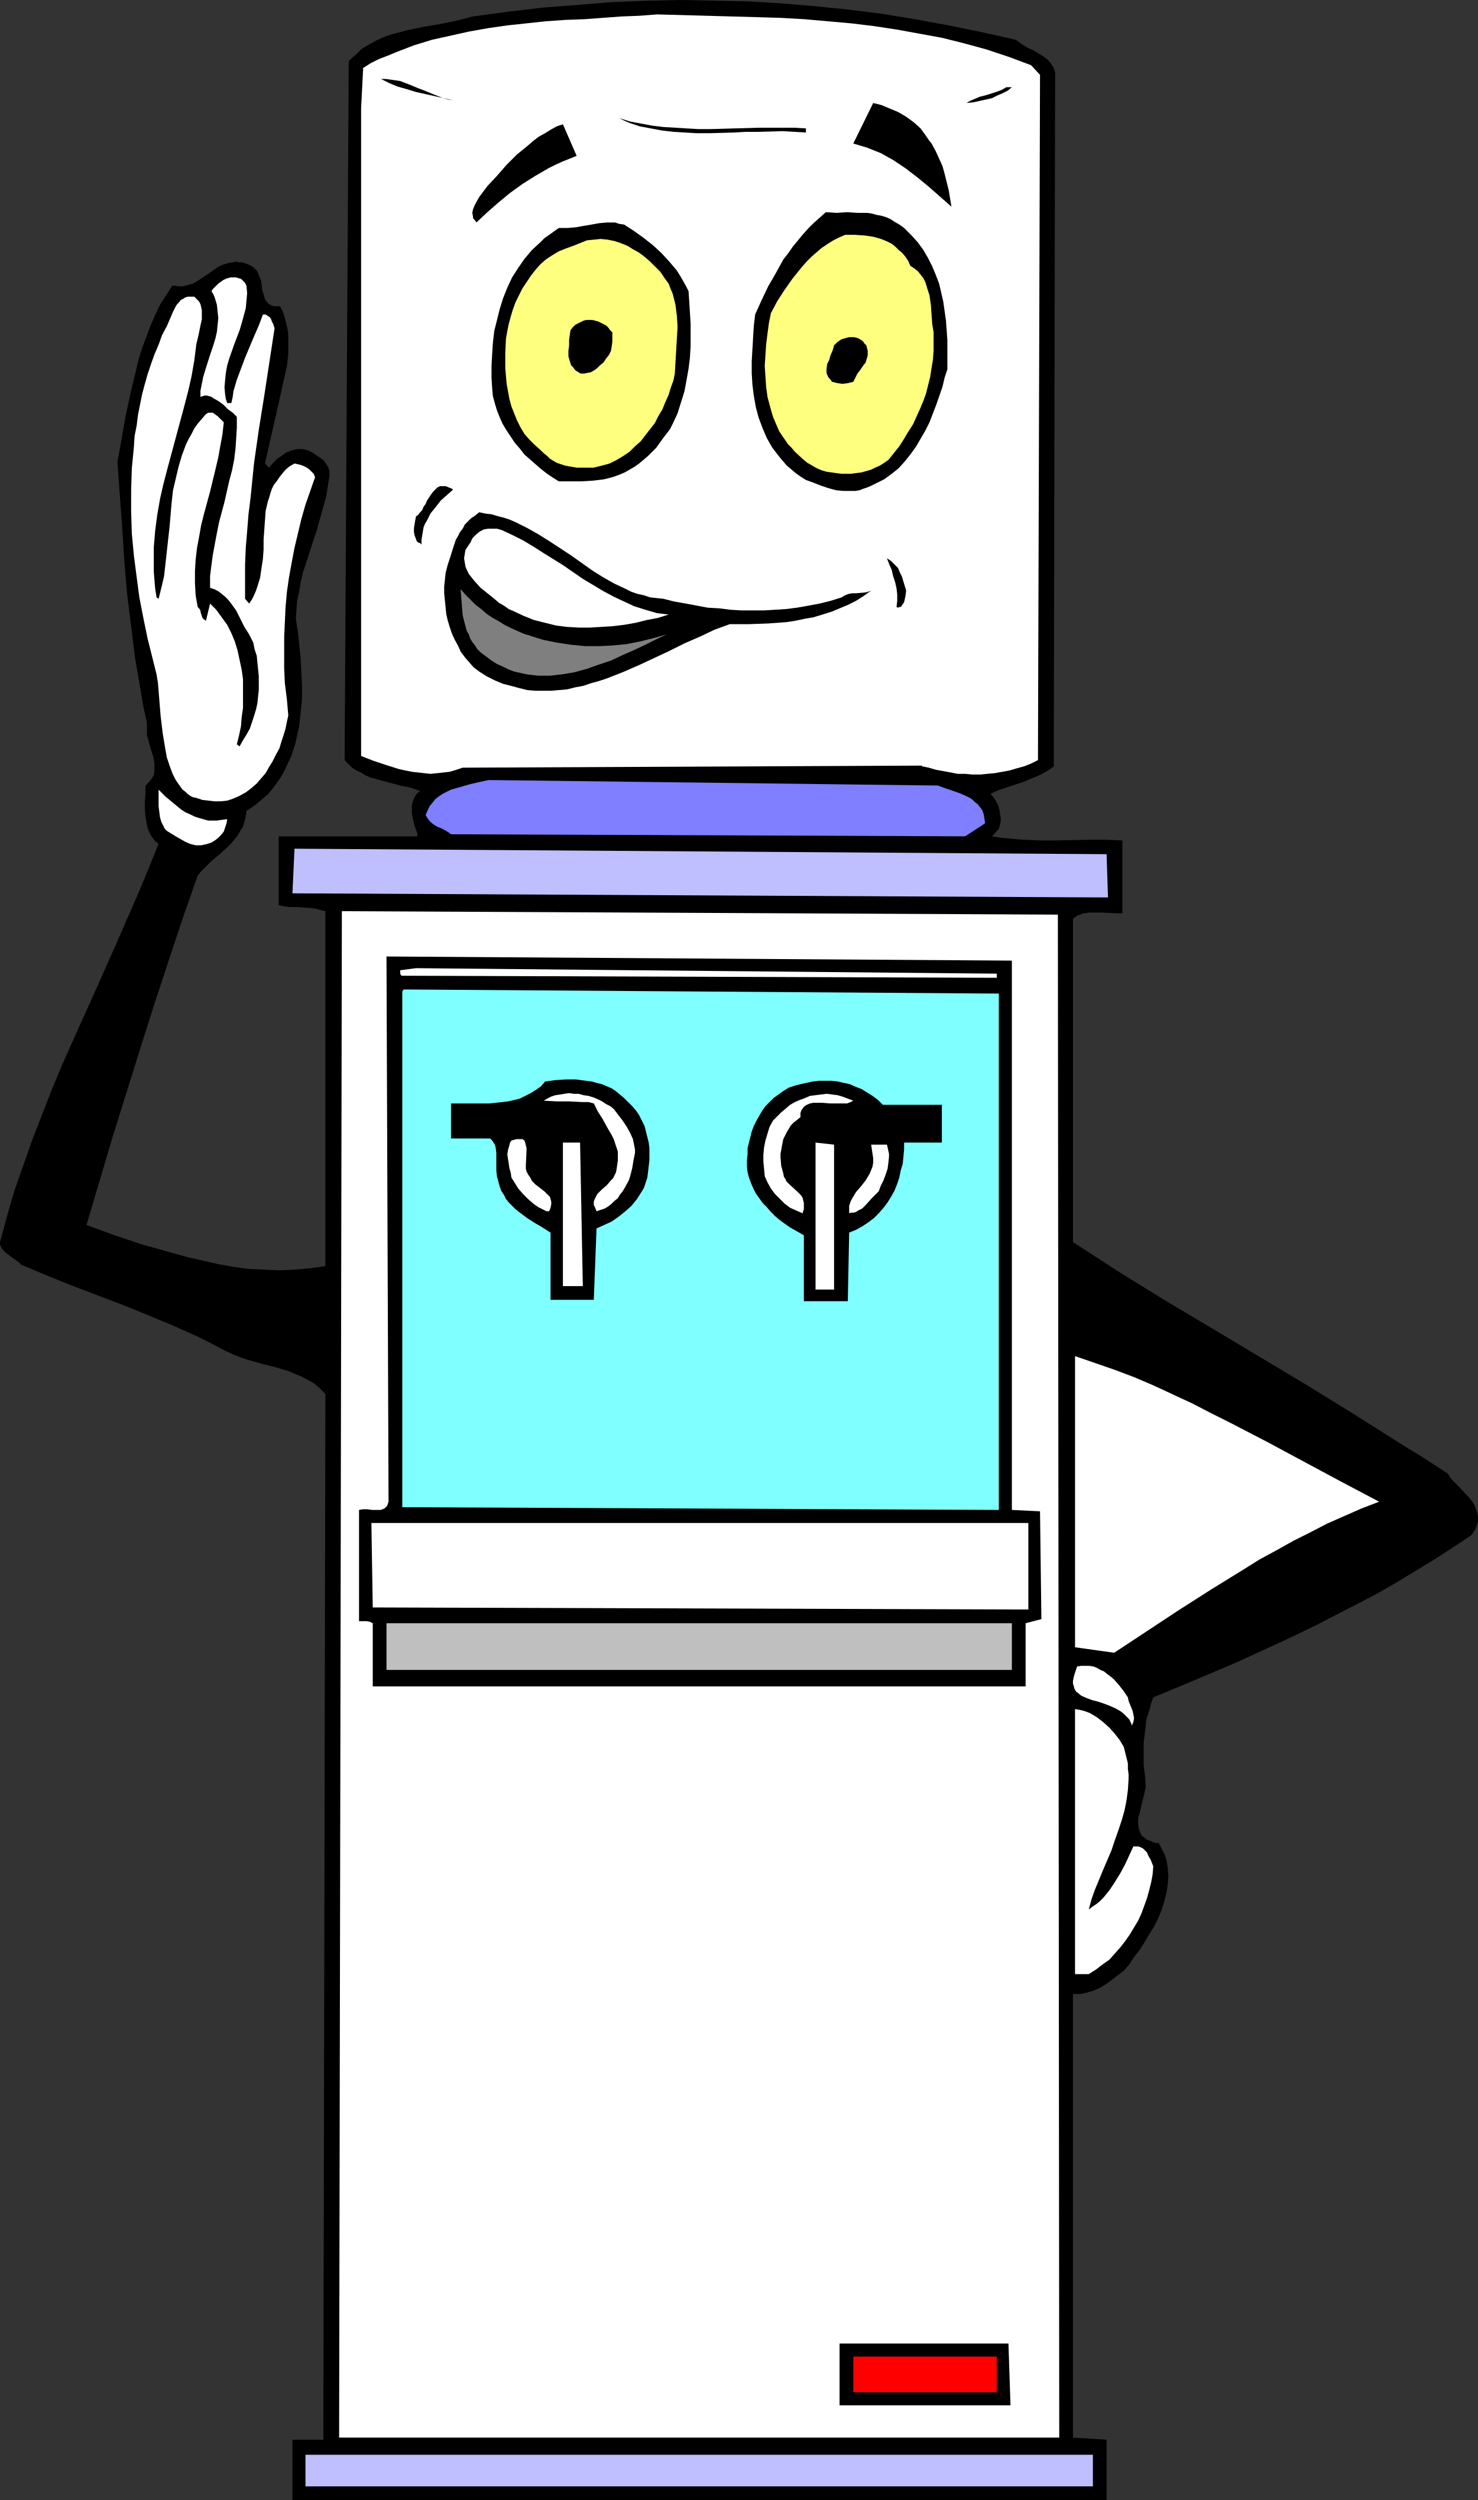 <?xml version="1.0" encoding="UTF-8" standalone="no"?>
<svg
   version="1.0"
   width="92.043mm"
   height="155.668mm"
   id="svg42"
   sodipodi:docname="Water Cooler Waving.wmf"
   xmlns:inkscape="http://www.inkscape.org/namespaces/inkscape"
   xmlns:sodipodi="http://sodipodi.sourceforge.net/DTD/sodipodi-0.dtd"
   xmlns="http://www.w3.org/2000/svg"
   xmlns:svg="http://www.w3.org/2000/svg">
  <rect width="100%" height="100%" fill="#333333" stroke="none"/>
  <sodipodi:namedview
     id="namedview42"
     pagecolor="#ffffff"
     bordercolor="#000000"
     borderopacity="0.25"
     inkscape:showpageshadow="2"
     inkscape:pageopacity="0.0"
     inkscape:pagecheckerboard="0"
     inkscape:deskcolor="#d1d1d1"
     inkscape:document-units="mm" />
  <defs
     id="defs1">
    <pattern
       id="WMFhbasepattern"
       patternUnits="userSpaceOnUse"
       width="6"
       height="6"
       x="0"
       y="0" />
  </defs>
  <path
     style="fill:#000000;fill-opacity:1;fill-rule:evenodd;stroke:none"
     d="m 239.136,9.372 1.293,0.97 1.293,0.808 0.646,0.323 0.808,0.323 1.293,0.808 1.293,0.808 0.646,0.485 0.485,0.485 0.485,0.646 0.485,0.646 0.323,0.808 0.162,0.808 v 0 l -0.323,162.884 v 0.162 l -0.808,0.646 -0.808,0.485 -1.777,0.97 -1.939,0.808 -1.939,0.808 -1.939,0.646 -1.939,0.646 -1.939,0.646 -1.777,0.808 0.646,0.808 0.646,0.97 0.485,0.97 0.323,1.131 0.162,1.131 0.162,0.97 -0.162,1.131 -0.323,1.131 -1.616,1.778 1.939,0.323 1.777,0.162 3.716,0.323 3.878,0.162 h 3.878 l 7.756,-0.162 h 3.878 l 3.878,0.162 v 17.129 h -1.616 l -3.07,-0.162 h -1.616 -1.616 l -0.646,0.162 h -0.646 l -0.646,0.323 -0.646,0.162 -0.485,0.323 -0.646,0.485 v 76.109 l 5.494,3.555 5.494,3.555 10.987,6.787 11.149,6.625 22.136,13.25 10.987,6.787 10.987,6.948 5.494,3.393 5.494,3.555 0.485,0.808 0.646,0.808 1.616,1.616 1.454,1.616 0.808,0.808 0.646,0.808 0.646,0.97 0.323,0.97 0.323,0.808 0.162,1.131 v 0.97 l -0.323,0.97 -0.162,0.485 -0.323,0.646 -0.323,0.485 -0.485,0.646 -4.363,2.909 -4.524,2.909 -4.524,2.747 -4.524,2.747 -4.524,2.585 -4.686,2.424 -4.686,2.424 -4.686,2.424 -4.686,2.262 -4.847,2.262 -9.533,4.363 -9.533,4.04 -9.695,4.04 -0.485,1.293 -0.323,1.293 -0.808,2.585 -0.323,2.747 -0.323,2.747 v 2.585 2.747 l 0.323,2.585 0.162,2.585 -0.485,2.101 -0.485,1.939 -0.485,2.101 -0.323,0.97 v 0.97 0.808 l 0.162,0.97 0.323,0.808 0.323,0.646 0.808,0.646 0.323,0.323 0.485,0.162 0.485,0.162 0.646,0.323 0.646,0.162 h 0.646 l 0.485,0.97 0.485,0.97 0.485,0.97 0.323,0.97 0.162,0.97 0.162,0.97 0.162,1.939 -0.162,2.101 -0.323,1.939 -0.485,1.939 -0.646,2.101 -0.808,1.939 -0.969,1.939 -1.131,1.778 -1.131,1.939 -1.131,1.778 -1.293,1.616 -1.131,1.778 -1.293,1.454 -2.747,2.101 -1.293,0.97 -1.616,0.97 -1.454,0.646 -1.616,0.485 -0.808,0.162 -0.808,0.162 h -0.808 -0.808 v 104.388 l 7.917,0.485 v 14.22 H 68.832 v -14.22 h 7.271 l 0.485,-246.103 -1.293,-1.293 -1.293,-1.131 -1.454,-0.808 -1.454,-0.808 -1.616,-0.646 -1.454,-0.646 -3.232,-0.97 -3.232,-0.808 -3.393,-0.97 -1.454,-0.485 -1.616,-0.646 -1.454,-0.646 -1.616,-0.808 -2.747,-1.454 -2.908,-1.454 -5.817,-2.585 -5.817,-2.424 -5.978,-2.424 L 16.804,302.499 10.826,300.075 5.009,297.651 4.363,297.004 2.747,295.873 1.939,295.227 1.293,294.742 0.646,294.096 0.162,293.288 0,292.803 v -0.485 l 1.616,-5.979 1.777,-6.14 2.101,-5.979 2.101,-5.979 2.262,-5.817 2.262,-5.817 2.424,-5.817 2.585,-5.817 5.171,-11.473 5.171,-11.635 5.009,-11.473 2.424,-5.817 2.424,-5.979 -0.808,-0.646 -0.485,-0.646 -0.485,-0.646 -0.485,-0.97 -0.323,-0.808 -0.162,-0.808 -0.162,-0.97 -0.162,-0.808 -0.162,-1.939 v -1.939 l 0.162,-1.778 v -1.778 l 0.808,-0.808 0.646,-0.808 0.485,-0.808 0.162,-0.97 v -0.808 -0.97 l -0.162,-0.97 -0.162,-0.808 -0.646,-1.939 -0.485,-1.939 -0.323,-0.97 v -0.97 -1.131 -0.97 l -0.808,-3.555 -0.646,-3.878 -0.646,-3.717 -0.646,-3.717 -0.969,-7.756 -0.969,-7.756 -0.646,-7.756 -0.485,-7.756 -1.131,-15.351 0.969,-5.332 0.969,-5.494 1.131,-5.333 1.293,-5.333 0.646,-2.747 0.808,-2.585 0.969,-2.585 0.969,-2.585 1.131,-2.585 1.131,-2.424 1.454,-2.262 1.454,-2.262 h 0.646 l 0.646,0.162 h 0.646 0.646 l 1.131,-0.323 1.131,-0.323 1.131,-0.646 0.969,-0.646 1.939,-1.293 1.131,-0.808 0.969,-0.646 1.131,-0.485 1.131,-0.323 1.131,-0.162 0.646,-0.162 0.646,0.162 h 0.646 l 0.646,0.162 0.808,0.323 0.808,0.323 0.646,0.485 0.646,0.646 0.323,0.646 0.323,0.808 0.323,0.808 0.162,0.808 0.162,1.616 0.323,0.808 0.162,0.646 0.162,0.646 0.485,0.646 0.485,0.485 0.646,0.323 0.485,0.162 h 0.323 0.646 0.485 l 0.646,1.293 0.485,1.454 0.323,1.293 0.323,1.454 0.162,1.293 v 1.454 1.454 1.454 l -0.323,2.909 -0.646,2.909 -1.293,5.817 -3.232,14.22 0.969,0.97 0.808,-0.97 0.969,-0.97 1.131,-0.808 1.131,-0.808 1.293,-0.485 1.293,-0.323 h 0.646 0.646 l 0.646,0.162 0.646,0.162 0.969,0.485 0.969,0.646 0.969,0.646 0.808,0.646 0.646,0.97 0.323,0.485 0.162,0.485 0.162,0.485 v 0.646 0.646 l -0.162,0.808 -0.323,2.101 -0.323,1.939 -1.131,4.04 -1.131,4.04 -1.293,3.878 -1.293,4.04 -0.646,1.939 -0.485,2.101 -0.323,2.101 -0.485,2.101 -0.162,2.101 -0.162,2.262 0.485,3.07 0.323,3.07 0.323,3.07 0.162,3.232 0.162,3.232 v 3.232 l -0.323,3.232 -0.323,3.07 -0.646,2.909 -0.323,1.454 -0.485,1.454 -0.485,1.454 -0.646,1.293 -0.646,1.454 -0.646,1.293 -0.808,1.293 -0.808,1.131 -0.969,1.293 -0.969,1.131 -1.131,0.97 -1.131,0.97 -1.293,0.97 -1.454,0.97 -0.162,1.293 -0.323,1.293 -0.323,1.131 -0.646,0.97 -0.646,1.131 -0.646,0.808 -0.808,0.97 -0.969,0.97 -1.777,1.616 -0.969,0.808 -0.969,0.808 -1.616,1.616 -0.808,0.808 -0.808,0.97 -3.555,10.18 -3.393,10.18 -3.393,10.342 -3.232,10.18 -3.232,10.342 -3.232,10.342 -3.07,10.342 -3.07,10.342 6.625,2.424 6.786,2.262 3.555,0.97 3.393,0.97 3.555,0.97 3.555,0.808 3.555,0.808 3.555,0.646 3.555,0.485 3.555,0.162 3.716,0.162 3.555,-0.162 3.716,-0.323 3.555,-0.485 v -83.543 l -0.646,-0.162 -0.646,-0.162 -1.293,-0.323 -1.454,-0.162 -2.747,-0.162 H 68.348 l -1.454,-0.162 -1.293,-0.323 v -16.159 h 32.639 v -0.646 l -0.162,-0.485 -0.485,-1.293 -0.323,-1.293 -0.323,-1.616 v -1.454 -0.646 l 0.162,-0.646 0.323,-0.808 0.323,-0.646 0.485,-0.646 0.646,-0.485 -2.262,-0.808 -2.424,-0.485 -1.131,-0.323 -1.293,-0.323 -2.424,-0.646 -2.262,-0.646 -1.131,-0.485 -0.969,-0.646 -1.131,-0.485 -0.969,-0.646 -0.808,-0.808 -0.969,-0.97 0.969,-164.5 0.808,-0.808 0.808,-0.646 1.454,-1.454 1.616,-0.97 1.777,-0.97 1.777,-0.808 1.777,-0.646 1.939,-0.485 1.777,-0.485 3.878,-0.808 3.878,-0.646 3.878,-0.808 1.939,-0.485 1.777,-0.485 8.402,-1.131 8.24,-0.97 8.24,-0.646 8.079,-0.646 8.079,-0.323 L 160.286,0 l 7.917,0.162 7.917,0.162 7.917,0.485 7.756,0.646 7.917,0.808 7.756,0.97 7.917,1.293 7.917,1.454 7.917,1.616 z"
     id="path1" />
  <path
     style="fill:#ffffff;fill-opacity:1;fill-rule:evenodd;stroke:none"
     d="m 242.691,15.351 2.101,2.262 -0.485,161.268 -1.616,0.808 -1.616,0.646 -1.777,0.485 -1.616,0.485 -1.777,0.323 -1.777,0.323 -1.777,0.162 -1.616,0.162 h -1.777 l -1.777,-0.162 h -1.777 l -1.616,-0.323 -1.777,-0.323 -1.777,-0.323 -1.616,-0.485 -1.616,-0.323 v -0.162 l -108.096,0.485 -1.454,0.485 -1.616,0.485 -1.454,0.162 -1.454,0.162 -1.616,0.162 -1.454,-0.162 -1.454,-0.162 -1.454,-0.162 -1.616,-0.323 -1.454,-0.323 -3.07,-0.97 -2.908,-0.97 -2.908,-1.131 V 25.531 l 0.485,-9.534 1.777,-1.131 1.939,-0.97 2.101,-0.808 1.939,-0.808 2.101,-0.808 2.101,-0.808 4.201,-1.293 4.363,-0.97 4.363,-0.97 4.524,-0.808 4.524,-0.646 4.524,-0.485 4.524,-0.485 4.524,-0.323 4.524,-0.162 4.363,-0.323 4.363,-0.323 4.201,-0.162 4.201,-0.323 5.978,0.162 5.978,0.162 5.817,0.162 5.817,0.162 5.494,0.162 5.655,0.323 5.494,0.485 5.494,0.485 5.332,0.646 5.332,0.808 5.332,0.97 5.332,0.97 5.171,1.293 5.332,1.454 5.332,1.778 z"
     id="path2" />
  <path
     style="fill:#000000;fill-opacity:1;fill-rule:evenodd;stroke:none"
     d="m 106.642,23.592 -4.363,-0.97 -4.363,-0.97 -2.101,-0.646 -2.262,-0.646 -1.939,-0.808 -1.939,-0.97 h 1.131 l 1.131,0.162 1.131,0.162 1.131,0.162 2.101,0.808 1.939,0.808 2.101,0.808 1.939,0.808 2.101,0.808 1.131,0.323 z"
     id="path3" />
  <path
     style="fill:#000000;fill-opacity:1;fill-rule:evenodd;stroke:none"
     d="m 238.166,20.522 -0.969,0.808 -1.293,0.646 -1.131,0.485 -1.293,0.646 -1.454,0.323 -1.454,0.323 -1.454,0.323 -1.616,0.162 0.808,-0.485 1.131,-0.485 1.131,-0.485 1.293,-0.323 2.585,-0.808 1.293,-0.485 1.131,-0.646 z"
     id="path4" />
  <path
     style="fill:#000000;fill-opacity:1;fill-rule:evenodd;stroke:none"
     d="m 219.262,33.773 0.969,1.778 0.808,1.778 0.808,1.778 0.485,1.778 0.485,1.939 0.485,1.939 0.646,3.878 -5.332,-4.686 -2.747,-2.262 -2.747,-2.101 -1.454,-0.97 -1.454,-0.97 -1.454,-0.808 -1.454,-0.808 -1.616,-0.646 -1.616,-0.646 -1.616,-0.485 -1.616,-0.485 4.686,-9.534 1.939,0.485 1.939,0.808 1.939,0.808 1.939,1.131 1.777,1.293 1.616,1.454 1.293,1.778 0.646,0.97 z"
     id="path5" />
  <path
     style="fill:#000000;fill-opacity:1;fill-rule:evenodd;stroke:none"
     d="m 189.693,30.218 v 0.97 l -2.747,-0.162 -2.747,-0.162 -5.817,0.162 h -2.908 l -2.747,0.162 -5.817,0.162 h -2.908 l -2.747,-0.162 -2.747,-0.162 -2.747,-0.323 -2.585,-0.485 -2.585,-0.485 -2.424,-0.808 -1.131,-0.485 -1.293,-0.646 2.585,0.808 2.585,0.485 2.585,0.485 2.747,0.323 2.747,0.162 2.585,0.162 2.908,0.162 h 2.747 l 5.655,-0.162 5.655,-0.162 h 5.655 2.747 z"
     id="path6" />
  <path
     style="fill:#000000;fill-opacity:1;fill-rule:evenodd;stroke:none"
     d="m 135.726,36.681 -1.616,0.646 -1.616,0.646 -1.777,0.808 -1.616,0.808 -3.07,1.778 -3.07,1.939 -2.908,2.101 -2.747,2.262 -2.585,2.262 -2.585,2.424 -0.323,-0.485 -0.323,-0.323 -0.162,-0.323 v -0.323 l -0.162,-0.808 0.162,-0.808 0.323,-0.808 0.323,-0.646 0.808,-1.454 1.939,-2.585 2.262,-2.424 2.262,-2.585 2.424,-2.424 2.585,-2.101 1.293,-1.131 1.293,-0.97 1.454,-0.808 1.293,-0.808 1.454,-0.808 1.454,-0.485 z"
     id="path7" />
  <path
     style="fill:#000000;fill-opacity:1;fill-rule:evenodd;stroke:none"
     d="m 212.799,53.648 1.616,1.616 1.616,1.778 1.293,1.778 1.131,1.939 0.969,1.939 0.808,1.939 0.808,2.101 0.485,2.101 0.485,2.101 0.323,2.262 0.323,2.262 0.162,2.262 0.162,2.262 v 2.262 4.686 l -0.646,1.939 -0.485,2.101 -1.454,4.201 -0.808,2.101 -0.808,2.101 -0.969,1.939 -1.131,1.939 -1.131,1.939 -1.293,1.778 -1.293,1.616 -1.454,1.616 -1.616,1.293 -1.777,1.293 -1.939,0.97 -0.969,0.485 -1.131,0.485 -0.969,0.323 -0.808,0.323 -0.969,0.162 h -0.808 -0.969 -0.969 l -1.777,-0.162 -1.777,-0.485 -1.939,-0.646 -1.616,-0.646 -1.777,-0.646 -1.293,-0.808 -1.131,-0.808 -1.131,-0.97 -0.969,-0.808 -1.777,-2.101 -1.616,-2.101 -1.293,-2.262 -0.485,-1.131 -0.485,-1.131 -0.969,-2.585 -0.646,-2.424 -0.485,-2.747 -0.323,-2.585 -0.162,-2.747 v -2.747 l 0.162,-2.747 0.162,-2.747 0.162,-2.747 0.323,-2.747 1.454,-3.232 1.616,-3.393 1.777,-3.07 1.777,-3.232 1.131,-1.454 1.131,-1.616 2.262,-2.747 1.293,-1.454 1.293,-1.293 1.454,-1.293 1.454,-1.293 2.585,0.162 2.424,-0.162 2.424,0.162 h 2.262 l 1.131,0.162 1.131,0.323 0.969,0.162 1.131,0.323 1.131,0.485 0.969,0.646 1.131,0.646 z"
     id="path8" />
  <path
     style="fill:#000000;fill-opacity:1;fill-rule:evenodd;stroke:none"
     d="m 162.063,68.515 0.162,2.424 0.162,2.585 0.162,2.585 v 2.585 2.747 l -0.162,2.747 -0.323,2.585 -0.485,2.747 -0.485,2.585 -0.808,2.585 -0.808,2.585 -1.131,2.424 -0.646,1.293 -1.616,2.101 -0.808,1.131 -0.808,1.131 -0.969,0.97 -0.969,0.97 -1.131,0.97 -0.969,0.808 -1.131,0.808 -1.131,0.646 -1.131,0.646 -1.131,0.485 -1.293,0.485 -1.131,0.323 -1.293,0.323 -2.585,0.323 -2.747,0.162 h -2.585 -2.747 l -1.293,-0.808 -1.454,-0.97 -1.454,-1.131 -1.293,-1.131 -1.293,-1.131 -1.293,-1.131 -1.131,-1.454 -1.131,-1.293 -0.969,-1.454 -0.969,-1.454 -0.969,-1.616 -0.646,-1.454 -0.646,-1.616 -0.485,-1.616 -0.485,-1.778 -0.162,-1.778 -0.162,-2.585 v -2.909 l 0.162,-2.747 0.162,-2.585 0.323,-2.747 0.646,-2.585 0.646,-2.585 0.808,-2.585 0.969,-2.424 1.131,-2.424 1.454,-2.262 1.454,-2.101 1.777,-2.101 1.939,-1.778 0.969,-0.97 1.131,-0.808 1.131,-0.808 1.131,-0.808 h 1.131 0.969 l 1.939,-0.162 1.777,-0.323 1.939,-0.323 1.777,-0.323 1.939,-0.162 h 0.969 0.808 l 0.969,0.323 1.131,0.162 2.262,1.454 2.262,1.616 2.262,1.778 1.939,1.778 1.939,2.101 1.777,2.101 0.808,1.293 0.646,1.131 0.646,1.131 z"
     id="path9" />
  <path
     style="fill:#ffff7f;fill-opacity:1;fill-rule:evenodd;stroke:none"
     d="m 214.253,62.536 0.969,0.646 0.808,0.646 0.646,0.808 0.646,0.808 0.485,0.97 0.646,2.101 0.323,0.97 0.323,2.262 0.162,2.262 0.162,2.262 0.323,1.939 v 2.262 2.101 l -0.162,2.101 -0.323,1.939 -0.323,2.101 -0.485,1.939 -0.485,1.939 -0.646,1.778 -0.808,1.939 -0.808,1.778 -0.808,1.778 -1.131,1.777 -0.969,1.616 -1.131,1.778 -1.293,1.616 -1.293,1.616 -0.969,0.646 -0.969,0.646 -1.131,0.485 -0.969,0.485 -1.131,0.323 -1.131,0.323 -1.293,0.162 -1.131,0.162 h -1.131 -1.131 l -1.293,-0.162 -1.131,-0.162 -1.131,-0.162 -1.131,-0.323 -1.131,-0.485 -1.131,-0.646 -1.131,-0.646 -0.969,-0.808 -1.939,-1.778 -0.808,-0.97 -0.808,-0.808 -1.454,-2.101 -0.646,-0.97 -0.485,-1.131 -0.969,-2.262 -0.646,-2.262 -0.646,-2.424 -0.323,-2.424 -0.162,-2.424 -0.162,-2.424 0.162,-2.585 0.162,-2.424 0.323,-2.585 0.323,-2.424 0.485,-2.424 1.454,-2.747 1.777,-2.747 1.939,-2.747 2.101,-2.585 1.131,-1.293 1.131,-1.131 1.293,-1.131 1.131,-0.97 1.454,-0.97 1.293,-0.808 1.293,-0.646 1.454,-0.646 h 2.262 l 2.424,0.162 1.131,0.162 0.969,0.162 1.131,0.323 0.969,0.323 1.131,0.485 0.969,0.485 0.808,0.646 0.808,0.808 0.808,0.646 0.808,0.97 0.646,0.97 z"
     id="path10" />
  <path
     style="fill:#ffff7f;fill-opacity:1;fill-rule:evenodd;stroke:none"
     d="m 157.377,66.737 0.485,1.293 0.485,1.131 0.323,1.293 0.323,1.293 0.162,1.293 0.162,1.293 0.162,2.585 -0.162,2.747 -0.162,2.747 -0.323,5.494 -0.323,1.616 -0.646,1.778 -0.485,1.616 -0.808,1.778 -0.646,1.616 -0.969,1.616 -0.808,1.616 -1.131,1.454 -1.131,1.454 -1.131,1.454 -1.293,1.131 -1.293,1.293 -1.454,0.97 -1.616,0.97 -1.616,0.808 -1.777,0.485 -1.939,0.485 h -1.939 -2.101 l -0.969,-0.162 -0.969,-0.162 -0.808,-0.162 -0.969,-0.323 -0.969,-0.323 -0.808,-0.485 -0.808,-0.485 -0.646,-0.646 -0.808,-0.646 -0.646,-0.646 -1.454,-1.293 -1.293,-1.293 -1.131,-1.293 -0.969,-1.616 -0.808,-1.616 -0.646,-1.616 -0.646,-1.616 -0.485,-1.778 -0.323,-1.778 -0.323,-1.778 -0.162,-1.778 -0.162,-1.939 v -3.555 l 0.162,-3.393 0.323,-1.778 0.323,-1.616 0.485,-1.778 0.485,-1.616 0.646,-1.778 0.808,-1.616 0.808,-1.616 0.969,-1.454 0.969,-1.454 1.131,-1.454 1.131,-1.293 1.293,-1.131 1.454,-0.97 1.616,-0.97 1.616,-0.646 1.777,-0.646 1.616,-0.646 1.616,-0.646 1.616,-0.162 1.616,-0.162 1.616,0.162 1.616,0.323 1.454,0.485 1.616,0.646 1.293,0.808 1.454,0.808 1.293,0.97 1.293,1.131 1.293,1.293 1.131,1.131 0.969,1.454 z"
     id="path11" />
  <path
     style="fill:#ffffff;fill-opacity:1;fill-rule:evenodd;stroke:none"
     d="m 58.007,67.222 0.162,1.778 -0.162,1.778 -0.162,1.778 -0.485,1.778 -0.485,1.778 -0.485,1.616 -1.293,3.393 -1.131,3.232 -0.485,1.616 -0.323,1.778 -0.162,1.616 -0.162,1.778 0.162,1.778 0.162,0.97 0.323,0.97 h 0.969 l 0.323,-1.454 0.162,-1.293 0.808,-2.747 0.969,-2.585 0.969,-2.585 2.101,-5.009 1.131,-2.585 0.969,-2.585 h 0.646 l 0.485,0.323 0.485,0.323 0.323,0.485 0.162,0.485 0.323,0.646 0.323,0.97 -2.424,15.836 -1.293,8.08 -1.131,7.918 -0.808,8.08 -0.485,3.878 -0.323,4.04 -0.323,3.878 -0.162,4.04 v 4.04 3.878 l 0.969,1.131 0.646,-0.97 0.485,-0.97 0.485,-1.131 0.323,-0.97 0.646,-2.101 0.323,-2.262 0.323,-2.101 0.162,-2.262 v -2.262 l 0.162,-2.262 0.162,-2.262 0.162,-2.262 0.485,-2.101 0.323,-0.97 0.323,-1.131 0.323,-0.97 0.485,-0.97 0.646,-0.808 0.646,-0.97 0.646,-0.808 0.808,-0.97 0.969,-0.808 1.131,-0.646 1.454,0.323 0.808,0.323 0.646,0.323 0.646,0.485 0.485,0.485 0.485,0.485 0.323,0.808 -1.131,3.232 -1.131,3.232 -0.969,3.393 -0.808,3.393 -0.808,3.393 -0.646,3.393 -0.646,3.555 -0.485,3.393 -0.323,3.555 -0.162,3.555 -0.162,3.555 v 3.555 3.717 l 0.162,3.555 0.485,3.878 0.323,3.717 -0.323,1.454 -0.323,1.616 -0.485,1.616 -0.485,1.454 -0.485,1.616 -0.808,1.454 -0.808,1.616 -0.808,1.293 -0.808,1.454 -1.131,1.293 -0.969,1.131 -1.293,1.131 -1.293,0.97 -1.454,0.808 -1.454,0.646 -1.454,0.485 -1.454,0.162 H 50.574 l -1.454,-0.162 -1.454,-0.162 -1.454,-0.485 -0.808,-0.162 -0.646,-0.323 -0.646,-0.485 -0.485,-0.485 -0.646,-0.485 -0.485,-0.646 -1.131,-1.616 -0.808,-1.616 -0.646,-1.778 -0.646,-1.939 -0.323,-1.778 -0.323,-1.939 -0.323,-1.939 -0.485,-4.04 -0.162,-1.939 -0.323,-4.04 -0.162,-1.939 -0.323,-1.939 -0.485,-1.939 -0.485,-1.939 -1.131,-4.525 -0.969,-4.686 -0.969,-5.009 -0.646,-4.848 -0.646,-5.009 -0.485,-5.171 -0.162,-5.171 v -5.009 l 0.162,-5.171 0.485,-5.009 0.162,-2.585 0.485,-2.424 0.323,-2.585 0.485,-2.424 0.485,-2.424 0.646,-2.424 0.646,-2.262 0.808,-2.424 0.808,-2.262 0.969,-2.262 0.808,-2.262 1.131,-2.101 0.485,-1.131 0.485,-1.131 0.485,-1.131 0.646,-1.293 0.323,-0.485 0.485,-0.485 0.323,-0.485 0.646,-0.323 0.485,-0.323 0.646,-0.162 h 0.646 0.808 l 0.646,0.646 0.485,0.485 0.323,0.646 0.162,0.646 0.162,0.808 v 0.646 1.454 l -0.323,1.454 -0.323,1.616 -0.323,1.454 -0.323,1.293 -0.485,3.878 -0.646,3.717 -0.808,3.555 -0.969,3.717 -3.878,14.382 -0.969,3.717 -0.808,3.555 -0.646,3.717 -0.485,3.717 -0.323,3.878 v 1.939 1.939 1.939 l 0.162,1.939 0.162,1.939 0.323,2.101 0.485,0.323 0.646,-2.585 0.646,-2.747 0.323,-2.909 0.323,-2.909 0.646,-5.817 0.485,-5.656 0.323,-2.909 0.646,-2.747 0.646,-2.747 0.808,-2.747 0.969,-2.585 0.646,-1.293 0.646,-1.131 0.646,-1.293 0.808,-1.131 0.969,-1.131 0.969,-1.131 0.323,-0.162 0.162,-0.162 h 0.646 0.485 l 0.646,0.485 0.485,0.323 0.485,0.485 0.969,0.97 -0.323,2.909 -0.485,2.585 -0.485,2.747 -0.646,2.747 -1.293,5.333 -1.454,5.333 -0.646,2.585 -0.485,2.747 -0.485,2.585 -0.323,2.747 -0.162,2.747 v 2.747 l 0.162,2.909 0.485,2.747 0.323,0.323 0.323,0.485 v 0.323 l 0.162,0.485 0.162,0.485 0.162,0.485 0.323,0.323 0.485,0.323 0.969,-4.04 1.454,1.454 1.293,1.778 1.293,1.778 0.969,1.939 0.808,1.939 0.646,2.101 0.485,2.262 0.485,2.262 0.323,2.262 v 2.262 2.262 2.262 l -0.323,2.262 -0.162,2.101 -0.485,2.262 -0.485,1.939 0.646,0.485 0.808,-1.454 0.808,-1.293 0.808,-1.454 0.485,-1.454 0.485,-1.454 0.485,-1.616 0.323,-1.454 0.162,-1.616 0.162,-1.454 v -1.616 -1.616 l -0.162,-1.616 -0.162,-1.616 -0.162,-1.616 -0.485,-1.454 -0.323,-1.616 -0.969,-1.939 -1.131,-1.778 -0.969,-1.939 -0.969,-1.939 -1.293,-1.778 -0.646,-0.808 -0.646,-0.646 -0.808,-0.646 -0.808,-0.646 -0.969,-0.485 -0.969,-0.323 v -2.747 l 0.323,-2.585 0.323,-2.424 0.485,-2.585 0.485,-2.585 0.485,-2.424 1.293,-4.848 1.131,-5.009 0.646,-2.424 0.485,-2.424 0.323,-2.585 0.162,-2.424 0.162,-2.585 v -2.585 l -0.969,-0.97 -1.131,-0.808 -1.131,-1.131 -1.131,-0.808 -1.131,-0.646 -0.485,-0.323 -0.485,-0.162 -0.646,-0.162 h -0.485 l -0.485,0.162 -0.485,0.162 v -1.454 l 0.323,-1.616 0.323,-1.616 0.485,-1.616 0.969,-3.07 0.485,-1.454 0.485,-1.454 0.485,-1.616 0.323,-1.454 0.162,-1.616 0.162,-1.616 -0.162,-1.454 L 51.059,71.746 50.574,70.131 50.251,69.323 49.766,68.515 50.089,68.03 50.574,67.545 l 0.808,-0.808 1.131,-0.808 0.646,-0.323 0.485,-0.162 0.646,-0.162 h 0.646 0.646 l 0.485,0.162 0.646,0.162 0.485,0.485 0.485,0.485 z"
     id="path12" />
  <path
     style="fill:#000000;fill-opacity:1;fill-rule:evenodd;stroke:none"
     d="m 144.128,78.21 v 1.131 1.131 l -0.162,1.131 -0.162,0.97 -0.485,0.97 -0.646,0.808 -0.646,0.97 -0.808,0.646 -0.646,0.646 -0.646,0.485 -0.808,0.485 -0.808,0.162 -0.808,0.162 h -0.808 l -0.323,-0.162 -0.485,-0.323 -0.323,-0.162 -0.323,-0.323 -0.323,-0.485 -0.485,-0.485 -0.162,-0.485 -0.162,-0.485 -0.323,-1.131 v -1.293 l 0.162,-1.293 v -1.293 l 0.162,-1.131 0.162,-1.131 0.485,-0.646 0.646,-0.646 0.646,-0.323 0.646,-0.323 0.646,-0.323 0.646,-0.162 h 0.646 0.808 l 0.646,0.162 0.646,0.162 0.646,0.323 0.646,0.323 0.646,0.323 0.485,0.485 0.485,0.646 z"
     id="path13" />
  <path
     style="fill:#000000;fill-opacity:1;fill-rule:evenodd;stroke:none"
     d="m 204.073,81.927 0.162,0.646 v 0.646 0.485 l -0.162,0.485 -0.323,1.131 -0.646,0.808 -0.646,0.97 -0.646,0.808 -0.485,0.97 -0.485,0.97 -0.646,0.162 -0.646,0.162 -1.293,0.162 -1.131,-0.162 -0.646,-0.162 -0.646,-0.162 -0.485,-0.646 -0.323,-0.323 -0.323,-0.646 -0.162,-0.485 V 87.259 86.774 l 0.162,-1.131 0.485,-0.97 0.162,-0.646 0.162,-0.485 0.485,-1.131 0.323,-1.131 0.808,-0.808 0.485,-0.323 0.485,-0.323 0.646,-0.162 0.485,-0.162 0.646,-0.162 h 0.646 0.485 l 0.646,0.162 0.485,0.162 0.485,0.323 0.485,0.323 0.323,0.485 0.485,0.485 z"
     id="path14" />
  <path
     style="fill:#000000;fill-opacity:1;fill-rule:evenodd;stroke:none"
     d="m 106.642,115.214 -1.454,1.293 -1.454,1.293 -1.131,1.454 -1.293,1.616 -0.808,1.616 -0.485,0.808 -0.323,0.808 -0.162,0.97 -0.162,0.97 -0.162,0.97 v 1.131 l -0.323,-0.323 -0.485,-0.162 -0.323,-0.323 -0.162,-0.485 -0.323,-0.808 -0.162,-0.808 v -0.97 l 0.162,-0.97 0.162,-0.97 0.162,-0.808 0.485,-0.323 0.485,-0.646 0.485,-0.485 0.323,-0.808 0.485,-0.646 0.323,-0.808 0.969,-1.454 0.485,-0.646 0.485,-0.485 0.485,-0.485 0.646,-0.323 h 0.646 0.646 l 0.485,0.162 0.323,0.162 0.485,0.162 z"
     id="path15" />
  <path
     style="fill:#000000;fill-opacity:1;fill-rule:evenodd;stroke:none"
     d="m 156.085,140.907 2.585,0.646 2.747,0.485 2.585,0.485 2.585,0.485 2.747,0.162 2.585,0.323 2.585,0.162 h 2.585 2.747 l 2.585,-0.162 2.585,-0.162 2.585,-0.323 2.747,-0.485 2.585,-0.485 2.585,-0.646 2.585,-0.808 0.485,-0.323 0.323,-0.162 0.808,-0.323 0.808,-0.162 h 0.969 l 1.939,-0.162 0.808,-0.162 0.808,-0.323 -1.777,1.293 -1.777,1.131 -1.939,0.97 -1.939,0.808 -1.939,0.808 -2.101,0.646 -2.101,0.646 -1.939,0.323 -2.262,0.485 -2.101,0.323 -2.101,0.162 -2.262,0.162 -4.524,0.162 h -4.524 l -3.555,1.293 -3.393,1.616 -3.716,1.616 -3.555,1.778 -7.271,3.393 -3.716,1.616 -3.716,1.454 -1.939,0.646 -1.777,0.485 -1.939,0.646 -1.777,0.323 -1.939,0.485 -1.939,0.162 -1.777,0.162 h -1.939 -1.777 l -1.939,-0.162 -1.939,-0.485 -1.777,-0.485 -1.939,-0.485 -1.939,-0.808 -1.939,-0.97 -1.777,-1.131 -1.293,-0.97 -1.131,-1.293 -0.969,-1.131 -0.969,-1.293 -0.646,-1.454 -0.808,-1.454 -0.646,-1.454 -0.485,-1.454 -0.485,-1.616 -0.323,-1.454 -0.162,-1.616 -0.162,-1.616 -0.162,-1.616 v -1.616 l 0.162,-1.454 0.162,-1.616 0.485,-1.939 0.323,-0.97 0.323,-0.97 0.646,-2.101 0.646,-1.939 0.485,-0.808 0.485,-0.97 0.646,-0.808 0.485,-0.97 0.808,-0.808 0.646,-0.646 0.969,-0.646 0.969,-0.808 1.454,0.323 1.454,0.162 1.616,0.485 1.293,0.323 1.454,0.485 1.454,0.646 2.585,1.293 2.585,1.454 2.585,1.616 5.171,3.393 5.009,3.555 2.585,1.616 2.585,1.454 2.747,1.293 1.293,0.646 1.454,0.485 1.454,0.323 1.454,0.485 1.454,0.162 z"
     id="path16" />
  <path
     style="fill:#ffffff;fill-opacity:1;fill-rule:evenodd;stroke:none"
     d="m 157.377,144.624 -2.585,0.808 -2.585,0.485 -2.585,0.646 -2.747,0.485 -2.747,0.323 -2.585,0.162 -2.747,0.162 h -2.585 l -2.747,-0.162 -2.585,-0.323 -2.585,-0.646 -2.585,-0.646 -2.424,-0.97 -2.424,-1.131 -1.131,-0.485 -1.131,-0.808 -1.131,-0.646 -1.131,-0.97 -1.616,-1.293 -1.616,-1.293 -1.454,-1.616 -0.646,-0.808 -0.646,-0.808 -0.485,-0.97 -0.323,-0.808 -0.162,-0.97 -0.162,-0.97 0.162,-0.97 0.162,-0.97 0.646,-0.97 0.646,-0.97 0.162,-0.485 0.323,-0.485 0.808,-0.808 0.808,-0.646 0.969,-0.485 0.969,-0.162 h 1.131 0.969 l 1.131,0.323 2.424,1.131 2.585,1.293 2.424,1.454 2.262,1.454 4.686,2.909 4.686,3.232 2.424,1.454 2.424,1.454 2.424,1.293 2.424,1.131 2.424,1.131 2.585,0.808 2.747,0.808 z"
     id="path17" />
  <path
     style="fill:#000000;fill-opacity:1;fill-rule:evenodd;stroke:none"
     d="m 213.283,138.968 -0.162,1.293 -0.323,1.454 -0.323,0.485 -0.323,0.485 -0.162,0.162 h -0.323 l -0.323,0.162 -0.323,-0.162 0.162,-1.454 v -1.454 l -0.162,-1.454 -0.323,-1.454 -0.485,-1.454 -0.323,-1.454 -0.646,-1.454 -0.485,-1.293 0.969,0.646 0.808,0.808 0.808,0.808 0.485,1.131 0.485,0.97 0.323,1.131 z"
     id="path18" />
  <path
     style="fill:#7f7f7f;fill-opacity:1;fill-rule:evenodd;stroke:none"
     d="m 156.893,149.31 -2.424,1.131 -2.585,1.293 -2.747,1.293 -2.585,1.131 -2.747,1.293 -2.908,0.97 -2.747,0.97 -2.908,0.808 -2.908,0.485 -1.454,0.162 -1.293,0.162 h -1.454 -1.454 l -1.454,-0.162 -1.293,-0.162 -1.454,-0.323 -1.454,-0.323 -1.293,-0.485 -1.293,-0.646 -1.454,-0.646 -1.293,-0.808 -1.293,-0.97 -1.293,-0.97 -0.808,-0.808 -0.485,-0.808 -0.646,-0.808 -0.485,-0.808 -0.323,-0.97 -0.485,-0.808 -0.485,-1.778 -0.485,-1.939 -0.162,-1.939 -0.162,-2.101 -0.162,-2.101 1.131,1.293 1.293,1.293 1.131,1.131 1.293,0.97 1.293,1.131 1.454,0.97 1.454,0.808 1.293,0.808 1.616,0.808 1.454,0.646 1.454,0.646 1.616,0.485 1.454,0.485 1.616,0.485 3.232,0.646 3.232,0.485 3.393,0.323 h 3.232 l 3.232,-0.162 3.232,-0.323 3.232,-0.646 3.232,-0.808 z"
     id="path19" />
  <path
     style="fill:#7f7fff;fill-opacity:1;fill-rule:evenodd;stroke:none"
     d="m 220.716,184.86 1.777,0.646 1.939,0.646 1.777,0.646 1.777,0.808 0.808,0.485 0.646,0.646 0.646,0.485 0.646,0.808 0.485,0.646 0.323,0.97 0.162,0.97 0.162,1.131 -4.686,3.07 -121.022,-0.485 -0.646,-0.485 -0.808,-0.485 -0.969,-0.485 -0.808,-0.323 -0.808,-0.485 -0.808,-0.646 -0.646,-0.808 -0.485,-0.808 0.485,-1.131 0.485,-0.97 0.646,-0.808 0.646,-0.808 0.808,-0.646 0.969,-0.646 0.969,-0.485 0.969,-0.485 2.262,-0.646 2.262,-0.646 2.101,-0.485 2.262,-0.485 z"
     id="path20" />
  <path
     style="fill:#ffffff;fill-opacity:1;fill-rule:evenodd;stroke:none"
     d="m 53.482,192.778 -0.162,0.97 -0.323,0.97 -0.323,0.97 -0.646,0.808 -0.646,0.646 -0.808,0.646 -0.808,0.485 -0.969,0.323 -0.646,0.162 -0.808,0.162 h -0.646 -0.646 l -1.293,-0.323 -1.131,-0.485 -1.131,-0.646 -1.131,-0.646 -2.101,-1.293 -0.485,-0.485 -0.323,-0.646 -0.485,-0.97 -0.323,-1.131 -0.162,-1.293 -0.162,-1.293 v -1.293 -2.585 l 1.616,1.616 1.939,1.616 1.777,1.454 0.969,0.646 1.131,0.485 0.969,0.485 0.969,0.323 1.131,0.323 1.131,0.323 h 0.969 1.131 l 1.131,-0.162 z"
     id="path21" />
  <path
     style="fill:#bfbfff;fill-opacity:1;fill-rule:evenodd;stroke:none"
     d="m 260.787,211.2 -191.955,-0.97 0.485,-10.503 191.147,1.293 z"
     id="path22" />
  <path
     style="fill:#ffffff;fill-opacity:1;fill-rule:evenodd;stroke:none"
     d="m 248.992,215.239 0.323,358.409 H 79.82 l 0.646,-359.217 167.88,0.808 z"
     id="path23" />
  <path
     style="fill:#000000;fill-opacity:1;fill-rule:evenodd;stroke:none"
     d="m 238.166,355.339 6.625,0.323 0.323,25.37 -3.716,0.97 v 14.866 H 87.737 V 382.001 l -0.323,-0.162 -0.323,-0.162 -0.808,-0.162 h -0.969 -0.808 v -26.178 l 0.969,-0.162 h 0.969 l 1.131,0.162 h 1.131 0.969 l 0.323,-0.162 0.485,-0.162 0.323,-0.323 0.323,-0.323 0.162,-0.485 0.162,-0.485 -0.485,-128.303 147.198,0.97 z"
     id="path24" />
  <path
     style="fill:#ffffff;fill-opacity:1;fill-rule:evenodd;stroke:none"
     d="M 234.612,230.106 94.685,229.621 H 94.523 l -0.162,-0.162 -0.162,-0.323 v -0.808 l 3.716,-0.485 136.695,1.293 z"
     id="path25" />
  <path
     style="fill:#7fffff;fill-opacity:1;fill-rule:evenodd;stroke:none"
     d="M 235.096,355.339 94.685,354.692 V 233.338 l 0.323,-0.485 140.088,0.97 z"
     id="path26" />
  <path
     style="fill:#000000;fill-opacity:1;fill-rule:evenodd;stroke:none"
     d="m 146.875,258.384 0.969,0.97 0.969,0.97 0.969,1.131 0.646,0.97 0.646,1.293 0.646,1.293 0.323,1.293 0.323,1.293 0.323,1.293 0.162,1.293 v 1.454 1.454 l -0.162,1.293 -0.162,1.454 -0.162,1.293 -0.485,1.454 -0.323,0.97 -0.485,0.808 -1.131,1.778 -1.293,1.616 -1.454,1.293 -1.616,1.293 -1.616,1.131 -1.777,0.808 -1.777,0.808 -0.646,16.805 h -10.179 v -15.836 l -0.808,-0.485 -0.969,-0.646 -1.939,-1.131 -1.777,-1.131 -1.939,-1.454 -0.808,-0.646 -0.808,-0.808 -0.808,-0.808 -0.646,-0.808 -0.485,-0.97 -0.646,-0.97 -0.323,-0.97 -0.323,-1.131 -0.162,-0.646 -0.162,-0.485 -0.162,-1.454 v -1.454 -1.454 -1.293 l -0.162,-1.293 -0.162,-0.646 -0.323,-0.485 -0.323,-0.485 -0.485,-0.485 h -9.21 v -8.241 h 5.978 3.07 l 1.454,-0.162 1.454,-0.162 1.454,-0.162 1.454,-0.323 1.293,-0.323 1.293,-0.646 1.293,-0.646 1.293,-0.808 1.131,-0.808 0.969,-1.131 2.424,-0.323 2.424,-0.162 h 2.424 l 2.424,0.323 1.293,0.162 1.131,0.323 1.293,0.323 1.131,0.485 1.131,0.485 0.969,0.646 0.969,0.808 z"
     id="path27" />
  <path
     style="fill:#000000;fill-opacity:1;fill-rule:evenodd;stroke:none"
     d="m 207.79,260 h 13.896 v 8.888 h -8.887 v 1.616 l -0.162,1.778 -0.162,1.616 -0.485,1.616 -0.323,1.616 -0.485,1.454 -0.646,1.616 -0.808,1.454 -0.808,1.293 -0.969,1.293 -1.131,1.293 -1.131,1.131 -1.293,0.97 -1.454,0.97 -1.454,0.808 -1.616,0.646 -0.323,16.159 h -10.341 v -15.513 l -1.131,-0.646 -1.131,-0.646 -1.131,-0.646 -1.131,-0.808 -1.131,-0.808 -1.131,-0.97 -0.969,-0.97 -0.969,-1.131 -0.969,-0.97 -0.808,-1.131 -0.808,-1.131 -0.646,-1.293 -0.485,-1.131 -0.485,-1.293 -0.323,-1.293 -0.162,-1.293 v -1.454 l 0.162,-1.454 v -1.454 l 0.323,-1.293 0.323,-1.293 0.323,-1.293 0.485,-1.293 0.646,-1.293 0.646,-1.131 0.646,-1.131 0.808,-1.131 0.969,-0.97 0.969,-0.97 1.131,-0.808 1.131,-0.808 1.293,-0.808 1.454,-0.485 1.293,-0.323 1.454,-0.323 1.454,-0.323 1.454,-0.162 h 1.454 1.454 l 1.454,0.162 1.454,0.323 1.454,0.323 1.454,0.646 1.293,0.485 1.293,0.808 1.293,0.808 1.293,0.97 z"
     id="path28" />
  <path
     style="fill:#ffffff;fill-opacity:1;fill-rule:evenodd;stroke:none"
     d="m 144.451,260.97 2.101,2.747 0.969,1.454 0.808,1.454 0.646,1.454 0.162,0.808 0.162,0.808 0.162,0.808 v 0.808 l -0.162,0.808 -0.162,0.808 -0.162,0.97 -0.162,0.97 -0.485,1.939 -0.323,0.97 -0.969,1.778 -0.485,0.808 -0.646,0.808 -0.485,0.808 -0.808,0.646 -0.646,0.646 -0.808,0.646 -0.808,0.485 -0.969,0.323 -0.969,0.323 -0.323,-0.808 -0.323,-0.646 v -0.808 l 0.162,-0.485 0.323,-0.646 0.323,-0.646 0.485,-0.485 0.646,-0.646 1.131,-0.97 0.969,-1.131 0.485,-0.485 0.323,-0.646 0.323,-0.646 0.162,-0.646 0.162,-1.131 0.162,-1.131 v -1.131 -0.97 l -0.323,-0.97 -0.323,-0.97 -0.323,-0.97 -0.485,-0.97 -1.131,-1.939 -0.969,-1.778 -1.131,-1.778 -0.969,-1.939 -1.293,-0.323 h -1.454 l -3.07,-0.162 h -2.908 l -3.07,-0.162 0.808,-0.485 0.969,-0.485 0.969,-0.323 1.131,-0.162 0.969,-0.162 1.131,-0.162 1.131,0.162 h 1.131 l 1.131,0.323 1.131,0.162 1.131,0.323 1.131,0.485 0.969,0.485 0.969,0.646 0.969,0.485 z"
     id="path29" />
  <path
     style="fill:#ffffff;fill-opacity:1;fill-rule:evenodd;stroke:none"
     d="m 200.842,259.031 -0.646,0.323 -0.808,0.323 h -0.969 -0.969 -2.101 l -1.939,-0.162 h -1.131 -0.808 l -0.808,0.162 -0.808,0.323 -0.646,0.485 -0.485,0.646 -0.162,0.323 -0.162,0.485 v 0.485 0.485 l -0.808,0.646 -0.808,0.646 -0.646,0.646 -0.485,0.808 -0.485,0.808 -0.323,0.646 -0.485,0.97 -0.162,0.808 -0.162,0.808 -0.162,0.97 -0.162,0.808 v 0.97 l 0.162,1.939 0.485,1.778 0.162,0.808 0.323,0.485 0.323,0.646 0.485,0.485 1.939,1.778 0.969,0.97 0.323,0.485 0.162,0.646 0.162,0.646 v 0.646 0.808 l -0.323,0.97 -1.454,-0.646 -1.454,-0.646 -1.293,-0.97 -1.131,-1.131 -1.131,-1.131 -0.969,-1.293 -0.808,-1.454 -0.646,-1.454 -0.162,-1.778 -0.162,-1.616 v -1.616 l 0.162,-1.778 0.323,-1.616 0.485,-1.616 0.485,-1.616 0.808,-1.454 0.969,-0.97 0.969,-0.97 0.969,-0.808 1.131,-0.97 1.131,-0.646 1.131,-0.485 1.293,-0.485 1.131,-0.485 1.293,-0.162 1.293,-0.162 1.293,-0.162 1.293,0.162 1.293,0.162 1.131,0.323 1.293,0.485 z"
     id="path30" />
  <path
     style="fill:#ffffff;fill-opacity:1;fill-rule:evenodd;stroke:none"
     d="m 124.577,276.806 0.323,0.485 0.323,0.646 0.485,0.485 0.323,0.323 2.101,1.616 0.808,0.808 0.485,0.485 0.162,0.485 0.162,0.646 v 0.646 l -0.162,0.808 -0.323,0.808 h -0.646 l -0.646,-0.323 -1.293,-0.646 -1.131,-0.808 -1.293,-1.131 -1.131,-1.131 -1.131,-1.293 -0.808,-1.293 -0.808,-1.293 -0.162,-1.131 -0.323,-1.131 -0.162,-1.131 -0.162,-0.97 -0.162,-1.131 0.162,-0.97 0.323,-1.131 0.162,-0.646 0.323,-0.485 0.646,-0.162 0.485,-0.162 h 0.323 0.485 0.323 0.323 l 0.485,0.323 0.162,0.485 0.162,0.646 0.162,0.646 v 0.646 l -0.162,3.393 v 0.808 l 0.162,0.646 0.323,0.646 z"
     id="path31" />
  <path
     style="fill:#ffffff;fill-opacity:1;fill-rule:evenodd;stroke:none"
     d="m 137.18,302.66 h -4.686 v -33.773 h 4.039 z"
     id="path32" />
  <path
     style="fill:#ffffff;fill-opacity:1;fill-rule:evenodd;stroke:none"
     d="m 196.318,303.468 h -4.363 v -34.581 l 4.363,0.485 z"
     id="path33" />
  <path
     style="fill:#ffffff;fill-opacity:1;fill-rule:evenodd;stroke:none"
     d="m 208.759,269.372 0.162,0.646 0.162,0.808 0.162,0.646 v 0.808 l -0.162,1.454 -0.162,1.293 -0.485,1.454 -0.485,1.293 -0.646,1.293 -0.485,1.293 -0.808,0.808 -0.808,0.808 -1.454,1.616 -0.808,0.808 -0.969,0.485 -0.485,0.323 -0.485,0.162 h -0.646 l -0.485,0.162 v -0.97 -0.808 l 0.323,-0.97 0.323,-0.646 0.485,-0.808 0.485,-0.808 1.131,-1.293 1.131,-1.454 0.485,-0.808 0.485,-0.808 0.323,-0.808 0.323,-0.808 0.162,-0.97 v -0.97 l -0.485,-3.232 z"
     id="path34" />
  <path
     style="fill:#ffffff;fill-opacity:1;fill-rule:evenodd;stroke:none"
     d="m 324.611,353.4 -4.201,1.616 -4.039,1.778 -4.039,1.778 -4.039,2.101 -3.878,1.939 -4.039,2.262 -3.878,2.101 -3.878,2.424 -7.594,4.686 -7.594,4.848 -7.594,5.009 -7.594,5.009 -9.21,-1.293 v -68.515 l 4.686,1.616 4.686,1.616 4.686,1.778 4.524,1.939 4.524,2.101 4.524,2.101 4.363,2.262 4.524,2.262 8.725,4.525 8.725,4.686 8.725,4.686 z"
     id="path35" />
  <path
     style="fill:#ffffff;fill-opacity:1;fill-rule:evenodd;stroke:none"
     d="M 242.044,378.77 87.737,378.285 87.414,358.409 H 242.044 Z"
     id="path36" />
  <path
     style="fill:#bfbfbf;fill-opacity:1;fill-rule:evenodd;stroke:none"
     d="M 238.166,392.99 H 90.969 V 382.001 H 238.166 Z"
     id="path37" />
  <path
     style="fill:#ffffff;fill-opacity:1;fill-rule:evenodd;stroke:none"
     d="m 265.473,399.453 0.162,0.808 0.323,0.808 0.646,1.616 0.162,0.808 0.162,0.808 -0.162,0.97 -0.162,0.323 -0.162,0.485 -0.323,-0.808 -0.323,-0.646 -0.485,-0.485 -0.485,-0.485 -0.485,-0.485 -0.646,-0.485 -1.131,-0.646 -1.454,-0.646 -1.293,-0.485 -1.454,-0.485 -1.293,-0.323 -1.293,-0.485 -1.131,-0.485 -0.485,-0.323 -0.323,-0.323 -0.485,-0.323 -0.323,-0.485 -0.162,-0.323 -0.162,-0.646 -0.162,-0.485 v -0.646 l 0.162,-0.808 0.162,-0.646 0.323,-0.97 0.323,-0.97 0.969,-0.162 h 0.969 0.969 l 0.969,0.162 0.808,0.323 0.808,0.485 0.808,0.323 0.808,0.646 0.646,0.485 0.808,0.646 1.293,1.454 1.131,1.454 z"
     id="path38" />
  <path
     style="fill:#ffffff;fill-opacity:1;fill-rule:evenodd;stroke:none"
     d="m 264.504,411.088 0.323,1.293 0.323,1.293 0.323,1.293 v 1.293 l 0.162,1.293 v 1.131 l -0.162,2.585 -0.323,2.424 -0.485,2.424 -0.646,2.262 -0.808,2.424 -0.808,2.262 -0.808,2.424 -1.939,4.525 -1.939,4.686 -0.808,2.262 -0.646,2.424 0.808,-0.646 0.969,-0.646 0.808,-0.646 0.808,-0.808 1.454,-1.778 1.293,-1.939 1.293,-2.101 1.131,-2.101 0.969,-2.101 0.969,-2.101 h 0.646 0.485 l 0.485,0.162 0.323,0.162 0.323,0.162 0.323,0.323 0.646,0.646 0.323,0.808 0.485,0.808 0.323,0.808 0.323,0.808 -0.162,1.939 -0.323,1.778 -0.485,1.939 -0.485,1.778 -0.646,1.778 -0.646,1.778 -0.808,1.778 -0.969,1.616 -0.969,1.616 -1.131,1.616 -1.131,1.454 -1.293,1.454 -1.293,1.454 -1.616,1.131 -1.454,1.131 -1.777,1.131 h -3.232 v -62.374 l 0.969,0.162 0.808,0.162 0.969,0.323 0.808,0.323 0.808,0.485 0.808,0.485 1.454,1.131 1.454,1.293 1.293,1.454 1.131,1.454 z"
     id="path39" />
  <path
     style="fill:#000000;fill-opacity:1;fill-rule:evenodd;stroke:none"
     d="m 237.843,566.054 h -40.233 v -14.543 h 39.748 z"
     id="path40" />
  <path
     style="fill:#ff0000;fill-opacity:1;fill-rule:evenodd;stroke:none"
     d="M 234.612,562.983 H 200.842 v -8.403 h 33.77 z"
     id="path41" />
  <path
     style="fill:#bfbfff;fill-opacity:1;fill-rule:evenodd;stroke:none"
     d="M 257.233,585.121 H 71.902 v -7.433 H 257.233 Z"
     id="path42" />
</svg>
